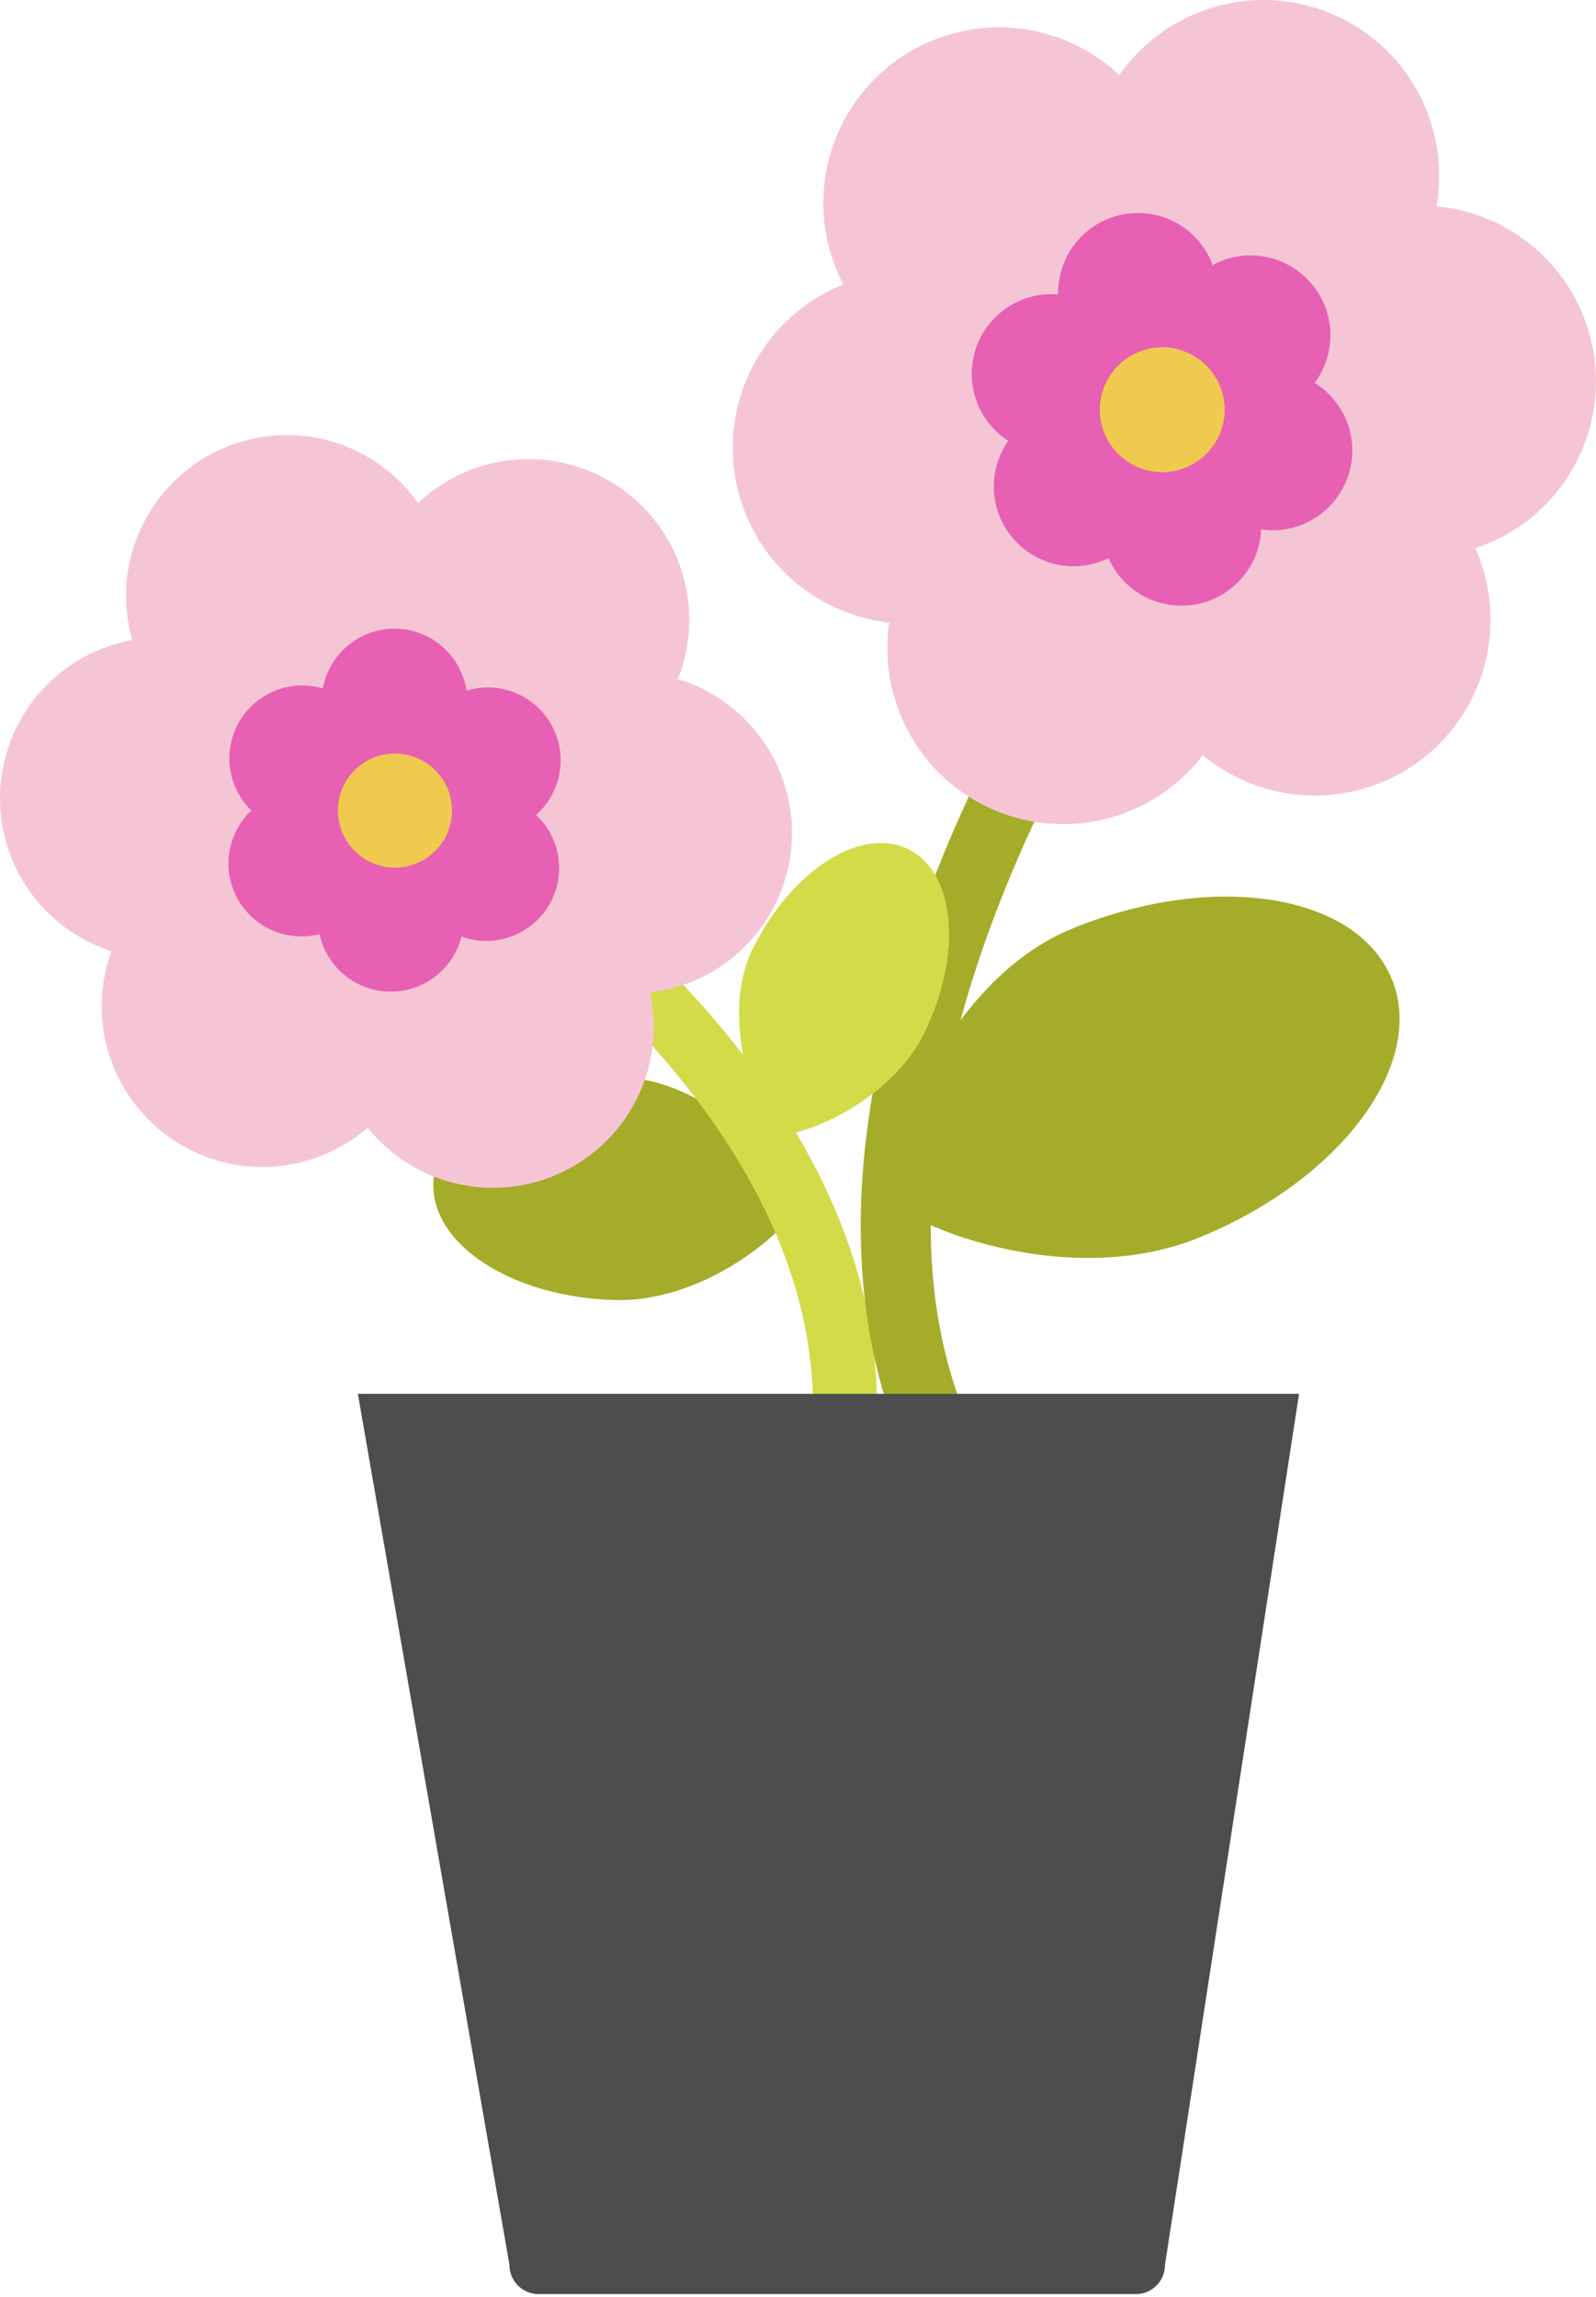<?xml version="1.0" encoding="UTF-8"?> <svg xmlns="http://www.w3.org/2000/svg" width="271" height="390" viewBox="0 0 271 390" fill="none"> <path d="M73.585 200.974C73.303 211.435 87.097 220.281 104.404 220.742C121.685 221.204 137.326 205.64 136.223 202.666C136.223 202.666 122.711 183.359 105.404 182.898C88.123 182.436 73.867 190.513 73.585 200.974Z" fill="#A5AC29"></path> <path d="M236.347 166.257C242.244 180.769 227.527 200.435 203.502 210.178C179.503 219.896 149.376 206.281 149.376 201.538C149.376 201.538 158.197 167.36 182.196 157.616C206.22 147.873 230.45 151.745 236.321 166.257H236.347Z" fill="#A5AC29"></path> <path d="M84.328 147.13C84.328 147.13 150.716 190.079 142.818 248.487" stroke="#D3DB49" stroke-width="10.87" stroke-miterlimit="10"></path> <path d="M188.605 104.286C188.605 104.286 134.787 180.923 157.837 241.126" stroke="#A5AC29" stroke-width="11.895" stroke-miterlimit="10"></path> <path d="M115.096 115.336C116.942 110.721 117.532 105.567 116.583 100.311C113.865 85.491 99.609 75.671 84.79 78.415C79.405 79.389 74.687 81.927 70.995 85.414C65.047 77.004 54.56 72.338 43.766 74.338C28.946 77.056 19.126 91.286 21.869 106.131C22.023 107.003 22.228 107.875 22.484 108.695C22.433 108.695 22.407 108.695 22.356 108.695C7.536 111.439 -2.284 125.669 0.46 140.489C2.331 150.719 9.69 158.539 18.921 161.514C17.305 165.949 16.818 170.847 17.715 175.795C20.459 190.615 34.689 200.435 49.509 197.692C54.483 196.769 58.867 194.564 62.431 191.487C68.508 199.051 78.456 203.102 88.661 201.23C103.481 198.486 113.301 184.256 110.558 169.436C110.506 169.129 110.429 168.821 110.353 168.513C110.942 168.436 111.532 168.36 112.122 168.257C126.942 165.539 136.762 151.309 134.018 136.463C132.095 126.105 124.557 118.182 115.122 115.31L115.096 115.336ZM65.79 153.796C62.457 149.642 57.97 146.566 52.893 144.925C54.509 140.515 54.996 135.592 54.098 130.643C53.945 129.771 53.714 128.9 53.483 128.053C53.534 128.053 53.56 128.053 53.611 128.053C58.996 127.079 63.713 124.541 67.406 121.054C70.893 126.002 75.969 129.643 81.738 131.412C79.892 136.027 79.302 141.181 80.251 146.437C80.302 146.745 80.379 147.053 80.456 147.36C79.867 147.437 79.277 147.514 78.687 147.617C73.713 148.54 69.329 150.745 65.765 153.822L65.79 153.796Z" fill="#F6C5D5"></path> <path d="M91.071 138.336C92.763 136.823 94.046 134.849 94.712 132.541C96.609 125.977 92.815 119.106 86.251 117.208C83.866 116.516 81.431 116.593 79.225 117.26C78.508 112.644 75.2 108.619 70.431 107.234C63.867 105.337 56.996 109.132 55.098 115.696C54.996 116.08 54.893 116.465 54.816 116.875C54.816 116.875 54.791 116.875 54.765 116.875C48.201 114.978 41.33 118.772 39.432 125.336C38.125 129.849 39.509 134.515 42.663 137.618C41.125 139.079 39.919 140.977 39.279 143.182C37.381 149.746 41.176 156.617 47.74 158.514C49.945 159.155 52.175 159.155 54.252 158.617C55.201 162.924 58.406 166.591 62.919 167.899C69.482 169.796 76.354 166.001 78.251 159.437C78.302 159.309 78.328 159.155 78.354 159.027C78.61 159.13 78.867 159.207 79.123 159.284C85.687 161.181 92.558 157.386 94.456 150.822C95.789 146.233 94.328 141.489 91.071 138.413V138.336ZM63.278 143.951C62.765 141.592 61.56 139.438 59.842 137.746C61.38 136.284 62.585 134.387 63.226 132.182C63.329 131.798 63.431 131.413 63.508 131.003C63.508 131.003 63.534 131.003 63.559 131.003C65.944 131.695 68.38 131.618 70.585 130.951C70.995 133.669 72.328 136.182 74.303 138.054C72.636 139.566 71.329 141.541 70.662 143.848C70.636 143.976 70.585 144.13 70.559 144.259C70.303 144.156 70.046 144.079 69.79 144.002C67.585 143.361 65.354 143.361 63.278 143.9V143.951Z" fill="#E760B3"></path> <path d="M76.585 135.874C77.559 141.13 74.072 146.181 68.816 147.156C63.559 148.13 58.508 144.643 57.534 139.387C56.56 134.131 60.047 129.079 65.303 128.105C70.559 127.131 75.61 130.618 76.585 135.874Z" fill="#F0CA4F"></path> <path d="M243.911 35.083C244.86 29.75 244.373 24.058 242.193 18.648C236.014 3.367 218.605 -3.992 203.323 2.187C197.759 4.444 193.272 8.161 190.067 12.725C181.837 5.033 169.581 2.316 158.453 6.828C143.172 13.007 135.788 30.442 141.992 45.698C142.351 46.596 142.762 47.468 143.198 48.314C143.146 48.314 143.121 48.339 143.069 48.365C127.788 54.544 120.404 71.954 126.609 87.235C130.865 97.773 140.454 104.542 150.992 105.721C150.223 110.824 150.787 116.183 152.864 121.285C159.043 136.566 176.453 143.951 191.734 137.746C196.862 135.669 201.093 132.336 204.221 128.233C212.4 135.002 223.938 137.156 234.45 132.9C249.731 126.721 257.09 109.311 250.911 94.03C250.783 93.722 250.629 93.389 250.501 93.081C251.116 92.876 251.731 92.671 252.347 92.414C267.628 86.235 274.987 68.826 268.808 53.544C264.475 42.852 254.654 36.032 243.911 35.032V35.083ZM199.58 87.132C195.093 83.44 189.606 81.107 183.811 80.466C184.58 75.364 184.016 70.005 181.94 64.903C181.581 64.005 181.17 63.133 180.734 62.262C180.786 62.262 180.811 62.262 180.863 62.21C186.401 59.954 190.914 56.236 194.118 51.647C198.964 56.185 205.169 58.98 211.759 59.595C210.81 64.928 211.297 70.62 213.477 76.005C213.605 76.338 213.759 76.646 213.887 76.953C213.272 77.159 212.656 77.364 212.041 77.62C206.913 79.697 202.682 83.03 199.554 87.107L199.58 87.132Z" fill="#F6C5D5"></path> <path d="M223.245 65.005C224.706 63.031 225.655 60.621 225.86 57.98C226.45 50.519 220.86 44.006 213.425 43.416C210.707 43.211 208.117 43.801 205.912 45.006C204.143 40.211 199.708 36.622 194.272 36.212C186.811 35.622 180.298 41.211 179.708 48.673C179.683 49.108 179.657 49.544 179.683 49.98C179.683 49.98 179.631 49.98 179.606 49.98C172.145 49.391 165.632 54.98 165.042 62.416C164.632 67.544 167.145 72.236 171.196 74.851C169.863 76.774 168.991 79.056 168.786 81.543C168.196 89.004 173.786 95.517 181.221 96.106C183.708 96.312 186.118 95.799 188.221 94.773C190.169 99.183 194.4 102.388 199.554 102.799C207.015 103.388 213.527 97.824 214.117 90.363C214.117 90.209 214.117 90.055 214.143 89.902C214.425 89.927 214.733 89.979 215.015 90.004C222.476 90.594 228.988 85.004 229.578 77.569C229.988 72.338 227.373 67.595 223.219 65.005H223.245ZM194.682 77.159C193.605 74.749 191.862 72.672 189.631 71.261C190.964 69.338 191.836 67.056 192.041 64.569C192.067 64.133 192.092 63.698 192.067 63.262C192.067 63.262 192.118 63.262 192.144 63.262C194.862 63.467 197.426 62.877 199.656 61.672C200.708 64.493 202.656 66.877 205.22 68.467C203.759 70.441 202.784 72.851 202.579 75.492C202.579 75.646 202.579 75.8 202.579 75.954C202.297 75.902 201.989 75.877 201.707 75.851C199.22 75.646 196.81 76.159 194.708 77.184L194.682 77.159Z" fill="#E760B3"></path> <path d="M207.169 65.595C209.374 71.005 206.759 77.184 201.323 79.39C195.913 81.595 189.734 78.979 187.529 73.544C185.324 68.134 187.939 61.954 193.374 59.749C198.81 57.544 204.964 60.16 207.169 65.595Z" fill="#F0CA4F"></path> <path d="M220.579 236.665L197.811 384.582C197.811 387.325 195.606 389.53 192.862 389.53H91.456C88.713 389.53 86.508 387.325 86.508 384.582L60.765 236.665" fill="#4D4D4D"></path> <path d="M154.223 144.181C162.273 148.13 163.479 162.104 156.94 175.411C150.402 188.718 132.377 194.384 130.557 192.359C130.557 192.359 121.301 174.437 127.813 161.129C134.352 147.822 146.146 140.233 154.197 144.181H154.223Z" fill="#D3DB49"></path> </svg> 